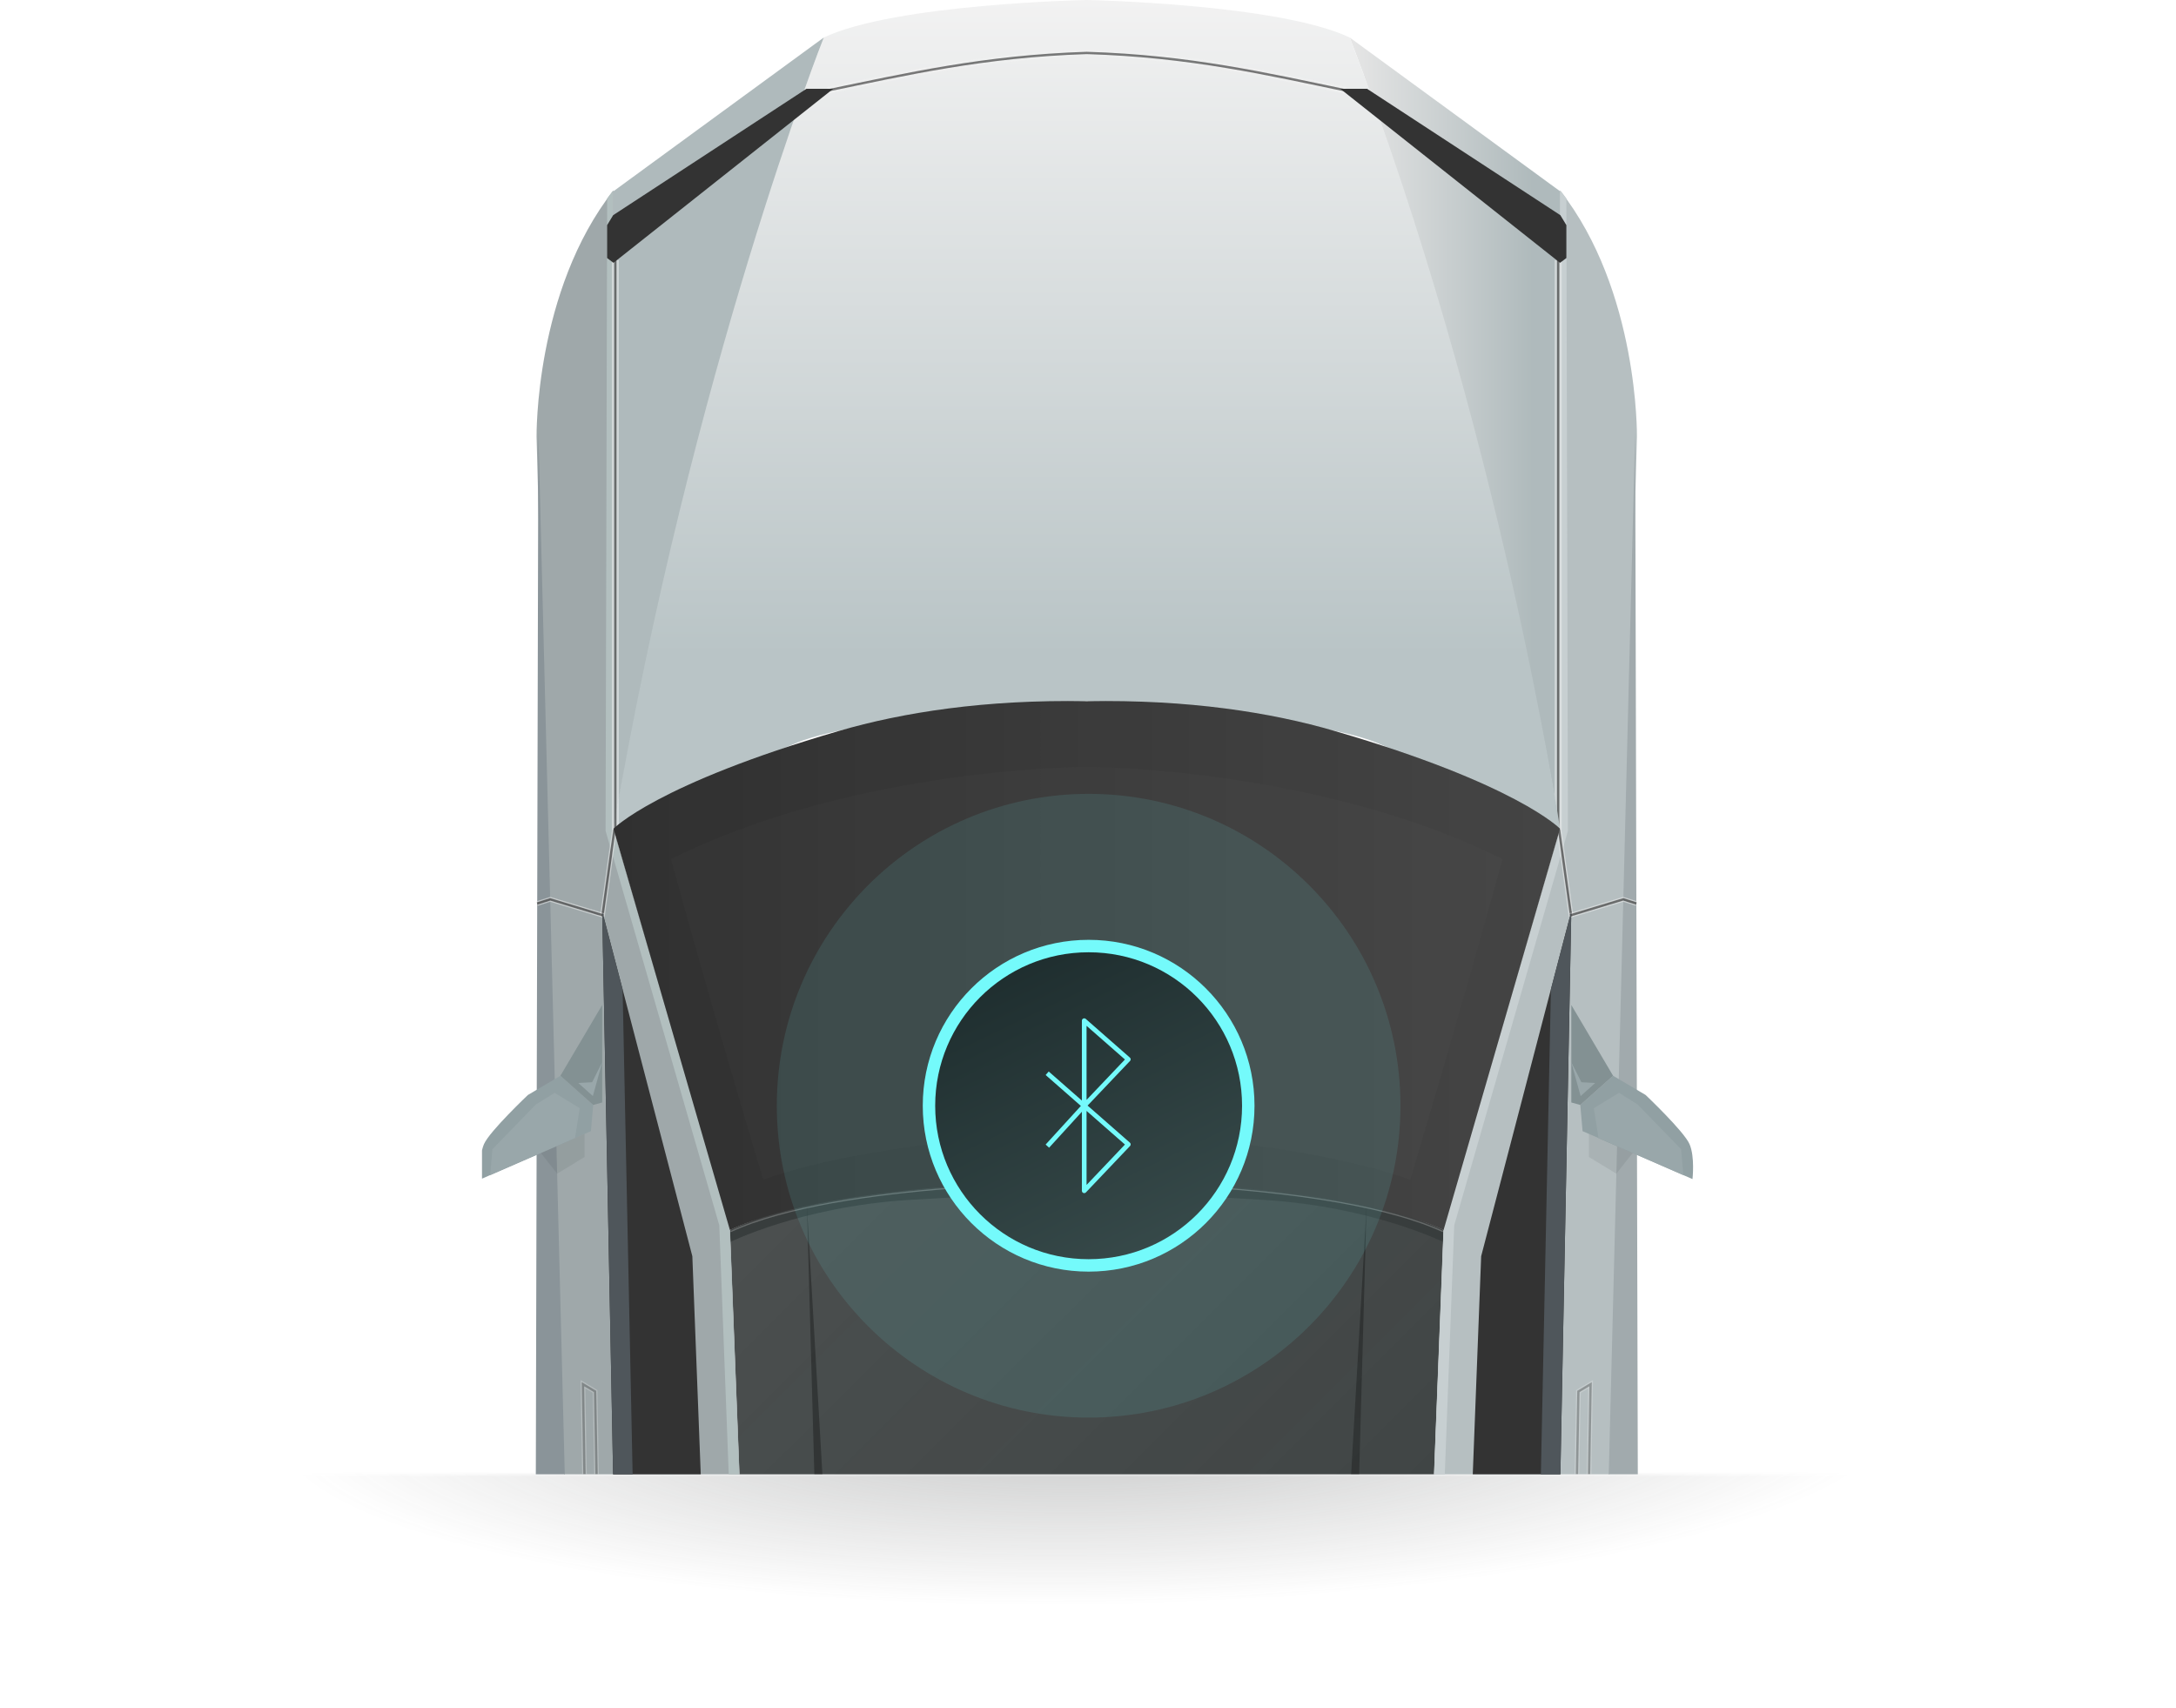 <svg width="465" height="365" viewBox="0 0 465 365" fill="none" xmlns="http://www.w3.org/2000/svg">
<mask id="mask0_6_1031" style="mask-type:alpha" maskUnits="userSpaceOnUse" x="0" y="315" width="465" height="50">
<rect y="315" width="465" height="50" fill="white"/>
</mask>
<g mask="url(#mask0_6_1031)">
<g filter="url(#filter0_f_6_1031)">
<ellipse cx="232.5" cy="303.5" rx="209.5" ry="43.5" fill="url(#paint0_radial_6_1031)" fill-opacity="0.6"/>
</g>
</g>
<g clip-path="url(#clip0_6_1031)">
<path d="M270.362 253.814C247.485 252.379 232.234 252.379 232.234 252.379C232.234 252.379 216.982 252.379 194.106 253.814C171.229 255.248 155.978 262.795 155.978 262.795L164.807 489.537H299.66L308.49 262.795C308.49 262.795 293.238 255.24 270.362 253.814Z" fill="#383D3D"/>
<path d="M270.362 256.386C247.485 254.951 232.234 254.951 232.234 254.951C232.234 254.951 216.982 254.951 194.106 256.386C171.229 257.82 155.978 265.399 155.978 265.399L164.807 492.141H299.66L308.49 265.399C308.49 265.399 293.238 257.844 270.362 256.386Z" fill="url(#paint1_linear_6_1031)"/>
<path d="M333.373 40.693V177.067L308.49 261.995L299.66 489.538L312.503 576.068L320.53 558.441L340.598 441.064L349.804 93.284C349.804 93.284 350.23 62.15 333.373 40.693Z" fill="#B6BFC1"/>
<path d="M314.614 571.573L312.567 576.068L299.724 489.538L308.554 261.995L333.437 177.067V40.693C333.871 41.246 334.304 41.815 334.722 42.392L335.059 177.516L310.761 261.795L302.132 489.137L314.173 568.857L314.614 571.573Z" fill="#C7CFD1"/>
<path d="M335.781 194.694L316.517 268.405L314.109 330.899L333.373 318.881L335.781 194.694Z" fill="#333333"/>
<path d="M333.374 40.862L288.423 8.012C288.423 8.012 316.517 78.783 333.374 177.067V40.862Z" fill="url(#paint2_linear_6_1031)"/>
<path d="M349.427 92.139L340.597 440.664L321.22 554.435C320.755 557.111 319.946 559.715 318.812 562.183L312.503 576.068L323.091 566.878C328.168 562.471 331.487 556.388 332.442 549.74L350.27 425.714L349.427 92.139Z" fill="#A1AAAD"/>
<path d="M337.7 236.084L344.707 229.843L351.658 233.953C351.658 233.953 359.862 241.725 361.042 244.449C362.222 247.173 361.676 251.924 361.676 251.924L338.189 241.685L337.7 236.084Z" fill="#91A0A3"/>
<path d="M341.593 243.175L340.59 236.773L345.968 233.496L349.949 235.98L359.244 245.546L359.718 251.075L341.593 243.175Z" fill="#99A7AA"/>
<path d="M337.699 236.084L344.707 229.842L335.781 214.723V235.555L337.699 236.084Z" fill="#839193"/>
<path d="M335.781 226.958L337.771 234.185L340.894 231.389L337.932 231.229L335.781 226.958Z" fill="#99A7AA"/>
<path opacity="0.5" d="M332.972 177.283V55.588" stroke="#F2F2F2" stroke-width="1.5" stroke-miterlimit="10"/>
<path opacity="0.5" d="M332.972 177.283V55.588" stroke="black" stroke-width="0.5" stroke-miterlimit="10"/>
<path opacity="0.5" d="M335.757 195.871L333.165 177.283" stroke="#F2F2F2" stroke-miterlimit="10"/>
<path opacity="0.5" d="M335.757 195.871L333.165 177.283" stroke="black" stroke-width="0.5" stroke-miterlimit="10"/>
<path opacity="0.5" d="M335.549 195.583L346.891 192.154L349.684 193.043" stroke="#F2F2F2" stroke-miterlimit="10"/>
<path opacity="0.5" d="M335.549 195.583L346.891 192.154L349.684 193.043" stroke="black" stroke-width="0.5" stroke-miterlimit="10"/>
<g opacity="0.5">
<path opacity="0.5" d="M232.234 252.38C232.234 252.38 179.561 251.923 155.978 262.795" stroke="#F2F2F2" stroke-miterlimit="10"/>
<path opacity="0.5" d="M232.234 252.38C232.234 252.38 179.561 251.923 155.978 262.795" stroke="black" stroke-width="0.5" stroke-miterlimit="10"/>
</g>
<g opacity="0.5">
<path opacity="0.5" d="M339.899 295.75L339.562 315.476L336.953 316.998L337.298 297.304L339.899 295.75Z" stroke="#F2F2F2" stroke-miterlimit="10"/>
<path opacity="0.5" d="M339.899 295.75L339.562 315.476L336.953 316.998L337.298 297.304L339.899 295.75Z" stroke="black" stroke-width="0.5" stroke-miterlimit="10"/>
</g>
<path d="M329.143 321.525L333.373 318.881L335.781 194.694L331.422 211.367L329.143 321.525Z" fill="#4F565B"/>
<g opacity="0.5">
<path opacity="0.5" d="M232.234 252.38C232.234 252.38 284.906 251.923 308.489 262.795" stroke="#F2F2F2" stroke-miterlimit="10"/>
<path opacity="0.5" d="M232.234 252.38C232.234 252.38 284.906 251.923 308.489 262.795" stroke="black" stroke-width="0.5" stroke-miterlimit="10"/>
</g>
<path d="M292.035 257.588L285.613 489.537H275.58L283.607 403.808L292.035 257.588Z" fill="url(#paint3_linear_6_1031)"/>
<path opacity="0.1" d="M339.545 247.204L345.405 250.777L348.889 246.355L339.545 242.285V247.204Z" fill="#374142"/>
<path d="M288.422 8.012C273.171 0.801 232.233 0 232.233 0C232.233 0 191.296 0.801 176.045 8.012C143.937 91.338 131.094 177.067 131.094 177.067C131.094 177.067 156.78 164.247 170.426 158.639C184.072 153.031 232.233 149.826 232.233 149.826C232.233 149.826 280.395 153.031 294.041 158.639C307.686 164.247 333.373 177.067 333.373 177.067C333.373 177.067 320.529 91.338 288.422 8.012Z" fill="url(#paint4_linear_6_1031)"/>
<path d="M131.094 40.693L131.094 177.067L155.978 261.995L164.807 489.538L151.964 576.068L143.937 558.442L123.87 441.065L114.663 93.285C114.663 93.285 114.238 62.15 131.094 40.693Z" fill="#9FA8AA"/>
<path d="M149.854 571.573L151.901 576.068L164.744 489.538L155.914 261.995L131.03 177.067L131.03 40.693C130.597 41.246 130.164 41.815 129.746 42.392L129.409 177.515L153.707 261.794L162.336 489.137L150.295 568.857L149.854 571.573Z" fill="#B2BFBF"/>
<path d="M128.686 194.694L147.951 268.405L150.359 330.899L131.094 318.881L128.686 194.694Z" fill="#333333"/>
<path d="M131.094 40.862L176.045 8.012C176.045 8.012 147.95 78.783 131.094 177.067L131.094 40.862Z" fill="url(#paint5_linear_6_1031)"/>
<path d="M115.04 92.139L123.87 440.664L143.247 554.435C143.712 557.111 144.522 559.715 145.655 562.183L151.964 576.068L141.377 566.878C136.299 562.471 132.98 556.388 132.025 549.74L114.238 425.714L115.04 92.139Z" fill="#8A9499"/>
<path d="M126.768 236.084L119.76 229.843L112.809 233.953C112.809 233.953 104.605 241.725 103.425 244.449C102.245 247.173 102.791 251.924 102.791 251.924L126.278 241.685L126.768 236.084Z" fill="#91A0A3"/>
<path d="M122.875 243.175L123.886 236.773L118.508 233.496L114.519 235.98L105.223 245.546L104.75 251.075L122.875 243.175Z" fill="#99A7AA"/>
<path d="M126.768 236.084L119.76 229.842L128.686 214.723V235.555L126.768 236.084Z" fill="#839193"/>
<path d="M128.686 226.958L126.695 234.185L123.573 231.389L126.534 231.229L128.686 226.958Z" fill="#99A7AA"/>
<path opacity="0.5" d="M176.847 19.325C193.624 15.88 210.159 12.018 232.233 11.313C254.307 11.978 270.843 15.84 287.619 19.325" stroke="#F2F2F2" stroke-width="1.5" stroke-miterlimit="10"/>
<path opacity="0.5" d="M176.847 19.325C193.624 15.88 210.159 12.018 232.233 11.313C254.307 11.978 270.843 15.84 287.619 19.325" stroke="black" stroke-width="0.5" stroke-miterlimit="10"/>
<path opacity="0.5" d="M131.496 177.283L131.496 55.588" stroke="#F2F2F2" stroke-width="1.5" stroke-miterlimit="10"/>
<path opacity="0.5" d="M131.496 177.283L131.496 55.588" stroke="black" stroke-width="0.5" stroke-miterlimit="10"/>
<path opacity="0.5" d="M128.71 195.871L131.302 177.283" stroke="#F2F2F2" stroke-miterlimit="10"/>
<path opacity="0.5" d="M128.71 195.871L131.302 177.283" stroke="black" stroke-width="0.5" stroke-miterlimit="10"/>
<path opacity="0.5" d="M128.92 195.583L117.578 192.154L114.784 193.043" stroke="#F2F2F2" stroke-miterlimit="10"/>
<path opacity="0.5" d="M128.92 195.583L117.578 192.154L114.784 193.043" stroke="black" stroke-width="0.5" stroke-miterlimit="10"/>
<g opacity="0.5">
<path opacity="0.5" d="M124.576 295.749L124.905 315.474L127.514 316.997L127.169 297.303L124.576 295.749Z" stroke="#F2F2F2" stroke-miterlimit="10"/>
<path opacity="0.5" d="M124.576 295.749L124.905 315.474L127.514 316.997L127.169 297.303L124.576 295.749Z" stroke="black" stroke-width="0.5" stroke-miterlimit="10"/>
</g>
<path d="M285.211 156.179C271.629 152.222 253.954 149.417 232.233 149.826C210.512 149.417 192.837 152.23 179.255 156.179C140.309 167.517 131.094 177.067 131.094 177.067L155.977 262.796C179.56 251.924 232.233 252.381 232.233 252.381C232.233 252.381 284.906 251.924 308.489 262.796L333.373 177.067C333.373 177.067 324.158 167.517 285.211 156.179Z" fill="#303030"/>
<path d="M135.324 321.525L131.094 318.881L128.686 194.694L133.045 211.367L135.324 321.525Z" fill="#4F565B"/>
<path d="M172.433 257.589L178.855 489.538H188.888L180.861 403.809L172.433 257.589Z" fill="url(#paint6_linear_6_1031)"/>
<path opacity="0.1" d="M124.921 247.204L119.062 250.778L115.578 246.355L124.921 242.285V247.204Z" fill="#374142"/>
<path d="M232.233 163.847C232.233 163.847 182.884 163.847 143.383 183.557C153.441 220.188 163.113 252.084 163.113 252.084C163.113 252.084 185.46 243.006 232.233 242.285C279.006 243.006 301.353 252.084 301.353 252.084C301.353 252.084 310.986 220.188 321.083 183.557C281.583 163.847 232.233 163.847 232.233 163.847Z" fill="#333333"/>
<path d="M285.26 156.179C271.67 152.221 253.995 149.417 232.282 149.826C210.561 149.417 192.886 152.229 179.304 156.179C140.357 167.516 131.142 177.067 131.142 177.067L156.026 262.796C179.601 251.924 232.282 252.38 232.282 252.38C232.282 252.38 284.955 251.924 308.538 262.796L333.421 177.067C333.421 177.067 324.198 167.516 285.26 156.179Z" fill="url(#paint7_linear_6_1031)"/>
<path d="M129.738 55.131V48.105L131.03 45.974L172.329 18.973H178.052L131.094 56.157" fill="#333333"/>
<path d="M334.729 55.131V48.105L333.437 45.974L292.138 18.973H286.415L333.373 56.157" fill="#333333"/>
</g>
<ellipse opacity="0.1" cx="232.635" cy="236.251" rx="66.635" ry="66.635" fill="#74FAFB"/>
<circle cx="232.635" cy="236.251" r="35.447" fill="#74FAFB"/>
<g filter="url(#filter1_d_6_1031)">
<circle cx="232.634" cy="236.251" r="32.789" fill="url(#paint8_linear_6_1031)"/>
</g>
<path d="M231.693 236.251V218.078L241.116 226.338L231.693 236.251ZM231.693 236.251V254.424L241.116 244.511L231.693 236.251ZM231.693 236.251L224.154 244.511M231.693 236.251L224.154 229.642" stroke="#74FAFB" stroke-linecap="square" stroke-linejoin="round"/>
<defs>
<filter id="filter0_f_6_1031" x="3" y="240" width="459" height="127" filterUnits="userSpaceOnUse" color-interpolation-filters="sRGB">
<feFlood flood-opacity="0" result="BackgroundImageFix"/>
<feBlend mode="normal" in="SourceGraphic" in2="BackgroundImageFix" result="shape"/>
<feGaussianBlur stdDeviation="10" result="effect1_foregroundBlur_6_1031"/>
</filter>
<filter id="filter1_d_6_1031" x="182.846" y="186.462" width="99.577" height="99.577" filterUnits="userSpaceOnUse" color-interpolation-filters="sRGB">
<feFlood flood-opacity="0" result="BackgroundImageFix"/>
<feColorMatrix in="SourceAlpha" type="matrix" values="0 0 0 0 0 0 0 0 0 0 0 0 0 0 0 0 0 0 127 0" result="hardAlpha"/>
<feOffset/>
<feGaussianBlur stdDeviation="8.5"/>
<feComposite in2="hardAlpha" operator="out"/>
<feColorMatrix type="matrix" values="0 0 0 0 0.031 0 0 0 0 0.776 0 0 0 0 0.78 0 0 0 1 0"/>
<feBlend mode="normal" in2="BackgroundImageFix" result="effect1_dropShadow_6_1031"/>
<feBlend mode="normal" in="SourceGraphic" in2="effect1_dropShadow_6_1031" result="shape"/>
</filter>
<radialGradient id="paint0_radial_6_1031" cx="0" cy="0" r="1" gradientUnits="userSpaceOnUse" gradientTransform="translate(232.5 303.5) rotate(89.194) scale(39.504 173.676)">
<stop stop-color="#444949" stop-opacity="0.52"/>
<stop offset="1" stop-color="#3D3D3D" stop-opacity="0"/>
</radialGradient>
<linearGradient id="paint1_linear_6_1031" x1="324.945" y1="466.903" x2="139.866" y2="281.481" gradientUnits="userSpaceOnUse">
<stop stop-color="#F2F2F2" stop-opacity="0"/>
<stop offset="1" stop-color="#F2F2F2" stop-opacity="0.1"/>
</linearGradient>
<linearGradient id="paint2_linear_6_1031" x1="288.423" y1="92.54" x2="333.374" y2="92.54" gradientUnits="userSpaceOnUse">
<stop stop-color="#E6E6E6"/>
<stop offset="0.87" stop-color="#AFBABC"/>
</linearGradient>
<linearGradient id="paint3_linear_6_1031" x1="283.807" y1="489.537" x2="283.807" y2="257.588" gradientUnits="userSpaceOnUse">
<stop stop-opacity="0.1"/>
<stop offset="1" stop-opacity="0.3"/>
</linearGradient>
<linearGradient id="paint4_linear_6_1031" x1="232.233" y1="0" x2="232.233" y2="177.067" gradientUnits="userSpaceOnUse">
<stop stop-color="#F2F2F2"/>
<stop offset="0.79" stop-color="#B9C4C6"/>
</linearGradient>
<linearGradient id="paint5_linear_6_1031" x1="20314" y1="8.012" x2="17796.8" y2="8.012" gradientUnits="userSpaceOnUse">
<stop stop-color="#E6E6E6"/>
<stop offset="0.87" stop-color="#AFBABC"/>
</linearGradient>
<linearGradient id="paint6_linear_6_1031" x1="-5857.55" y1="171334" x2="-5857.55" y2="104185" gradientUnits="userSpaceOnUse">
<stop stop-opacity="0.1"/>
<stop offset="1" stop-opacity="0.3"/>
</linearGradient>
<linearGradient id="paint7_linear_6_1031" x1="131.142" y1="206.295" x2="333.421" y2="206.295" gradientUnits="userSpaceOnUse">
<stop stop-color="white" stop-opacity="0"/>
<stop offset="1" stop-color="white" stop-opacity="0.1"/>
</linearGradient>
<linearGradient id="paint8_linear_6_1031" x1="205.134" y1="203.462" x2="247.442" y2="291.251" gradientUnits="userSpaceOnUse">
<stop stop-color="#1C2B2C"/>
<stop offset="1" stop-color="#3E5252"/>
</linearGradient>
<clipPath id="clip0_6_1031">
<rect width="259.27" height="315.001" fill="white" transform="translate(103)"/>
</clipPath>
</defs>
</svg>
